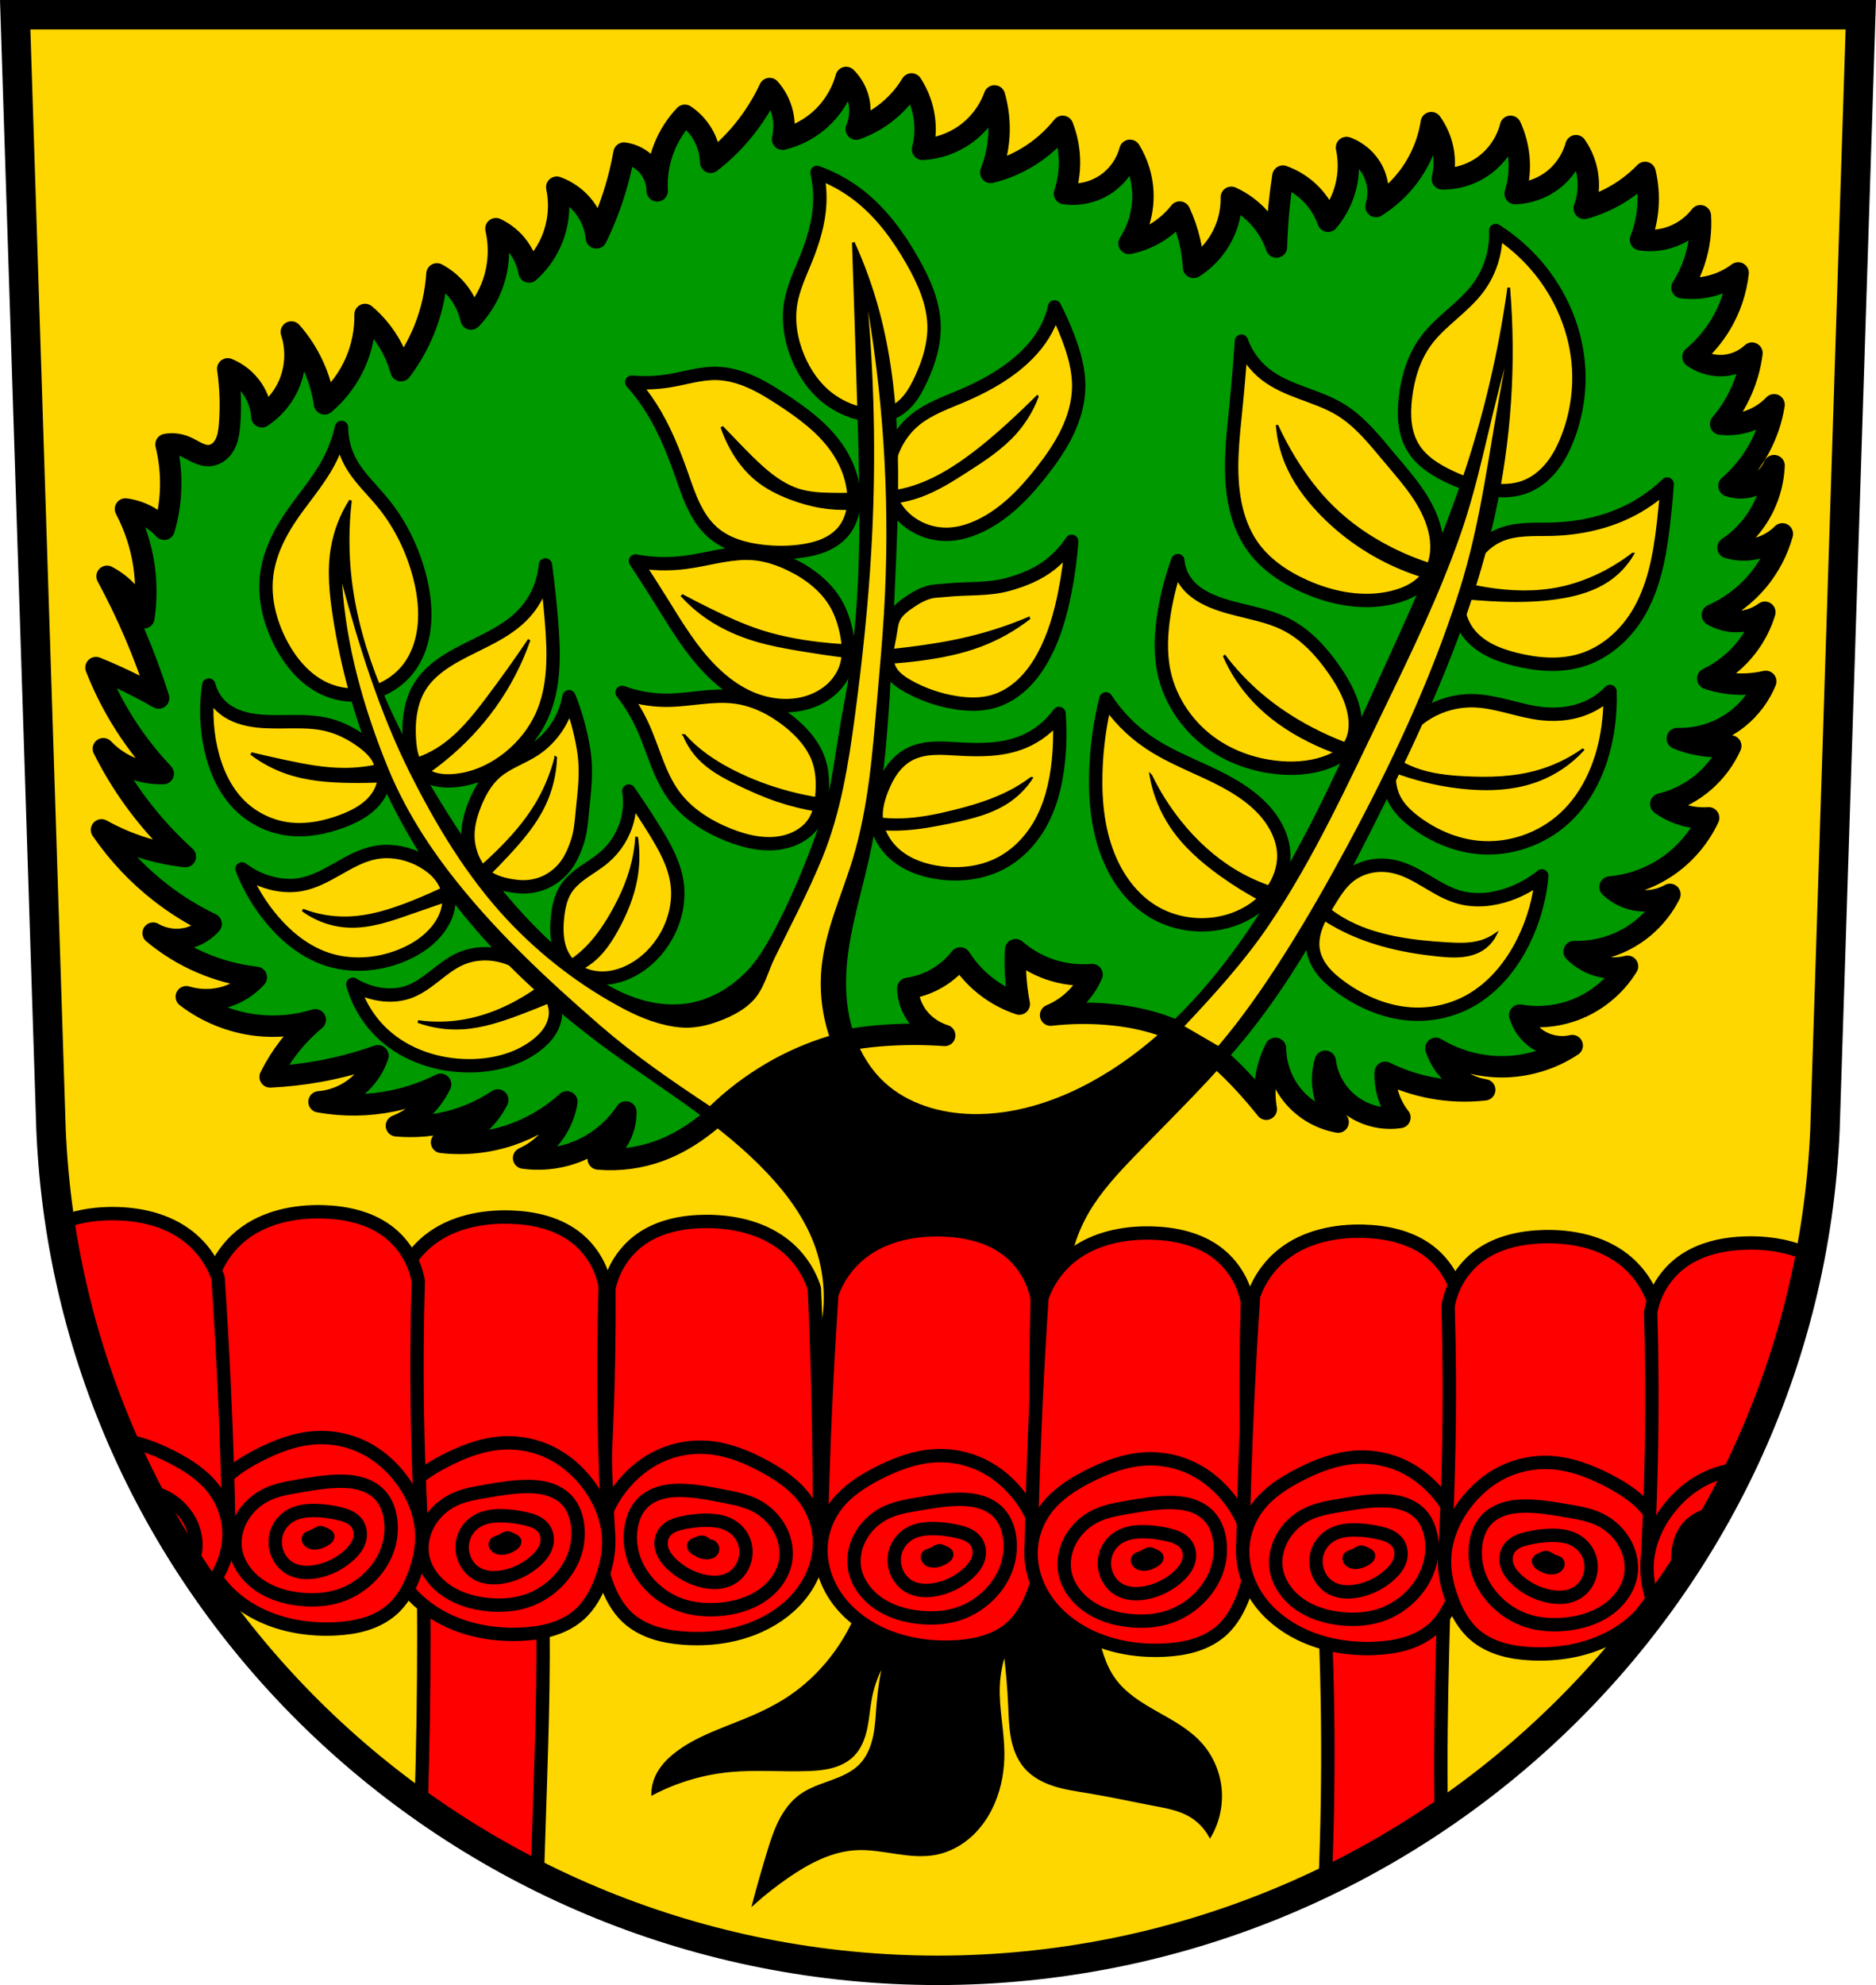 <svg xmlns="http://www.w3.org/2000/svg" width="701.33" height="741.77" viewBox="0 0 701.334 741.769"><g transform="translate(.821-38.34)" fill-rule="evenodd"><path d="m4.858 43.835l13.398 416.62c7.415 175.25 153.92 314.05 331.59 314.14 177.51-.215 324.07-139.06 331.59-314.14l13.398-416.62h-344.98z" fill="#ffd700"/><g stroke="#000"><g stroke-linejoin="round"><path d="m345.78 421.8c-2.33-1.839-4.251-4.204-5.512-6.891-1.061-2.26-1.651-4.74-1.723-7.235 3.358-.488 6.633-1.541 9.647-3.101 3.869-2 7.301-4.842 9.991-8.269 2.808 4.413 6.451 8.292 10.68 11.369 3.46 2.518 7.31 4.501 11.369 5.857-.707-3.638-1.168-7.324-1.378-11.02-.176-3.097-.176-6.205 0-9.302 3.633 3.159 7.865 5.627 12.403 7.235 5.168 1.831 10.73 2.541 16.193 2.067-1.421 3.188-3.414 6.12-5.857 8.613-2.738 2.794-6.04 5.03-9.647 6.546 6.972-.797 14.02-.913 21.02-.345 10.664.867 21.33 3.382 30.663 8.613 7.857 4.404 14.563 10.607 20.672 17.226 2.873 3.113 5.631 6.332 8.269 9.647-.709-4.094-.709-8.309 0-12.403.622-3.592 1.787-7.089 3.445-10.336.084 6.959 2.841 13.852 7.58 18.949 4.166 4.481 9.821 7.555 15.848 8.613-2.208-2.606-3.863-5.679-4.823-8.958-1.309-4.469-1.309-9.312 0-13.781.522 4.04 2.075 7.941 4.47 11.235 2.395 3.294 5.629 5.973 9.311 7.714 4.365 2.065 9.352 2.795 14.13 2.067-1.791-2.27-3.195-4.845-4.134-7.58-1.024-2.981-1.494-6.152-1.378-9.302 5.548 2.754 11.48 4.732 17.571 5.857 6.464 1.194 13.11 1.427 19.638.689-4.479-.707-8.734-2.774-12.06-5.857-2.833-2.627-4.988-5.979-6.201-9.647 7.433 4.502 16.12 6.914 24.806 6.891 9.249-.025 18.473-2.816 26.18-7.924-5 1.195-10.542-.124-14.47-3.445-2.442-2.065-4.263-4.856-5.168-7.924 6.303 1.088 12.87.61 18.949-1.378 8.807-2.88 16.523-8.978 21.361-16.882-3.373.861-6.963.861-10.336 0-3.632-.927-7-2.854-9.647-5.512 7.6.234 15.255-1.832 21.705-5.857 6.01-3.748 10.952-9.176 14.13-15.504-4.349 2.435-9.671 3.069-14.47 1.723-2.95-.827-5.694-2.378-7.924-4.479 8.174-.733 16.13-3.747 22.739-8.613 6.04-4.449 10.946-10.43 14.13-17.226-2.185.148-4.388.033-6.546-.345-4.091-.715-8.01-2.379-11.369-4.823 6.102-1.471 11.834-4.456 16.537-8.613 4.092-3.617 7.404-8.112 9.647-13.09-3.087.358-6.215.358-9.302 0-3.664-.425-7.268-1.355-10.68-2.756 8.155.262 16.372-2.477 22.739-7.58 4.528-3.629 8.12-8.418 10.336-13.781-3.046.707-6.175 1.055-9.302 1.034-4.209-.029-8.412-.73-12.403-2.067 5.796-2.776 10.919-6.946 14.815-12.06 2.91-3.819 5.138-8.157 6.546-12.747-3.43 2.548-7.801 3.797-12.06 3.445-2.665-.22-5.278-1.051-7.58-2.412 6.654-2.948 12.604-7.47 17.226-13.09 4.14-5.04 7.213-10.945 8.958-17.226-2.383 2.402-5.373 4.196-8.613 5.168-3.793 1.138-7.92 1.138-11.714 0 5.751-3.849 10.444-9.264 13.437-15.504 2.268-4.728 3.566-9.92 3.79-15.16-1.637 3.896-5.196 6.927-9.302 7.924-2.491.605-5.154.484-7.58-.345 4.596-3.976 8.468-8.786 11.369-14.13 2.735-5.03 4.608-10.535 5.512-16.193-2.994 3.123-6.85 5.412-11.02 6.546-2.907.79-5.964 1.025-8.958.689 3.249-3.829 5.928-8.14 7.924-12.747 1.9-4.386 3.18-9.04 3.79-13.781-2.557 2.381-5.846 3.965-9.302 4.479-4.435.66-9.111-.478-12.747-3.101 4.084-3.407 7.593-7.501 10.336-12.06 3.529-5.864 5.778-12.493 6.546-19.293-2.976 2.234-6.391 3.882-9.991 4.823-3.585.937-7.351 1.172-11.02.689 2.036-3.223 3.661-6.705 4.823-10.336 1.704-5.321 2.409-10.96 2.067-16.537-3.02 3.927-7.307 6.865-12.06 8.269-3.339.986-6.896 1.223-10.336.689 1.504-3.855 2.436-7.933 2.756-12.06.34-4.382-.001-8.817-1.034-13.09-3.435 3.541-7.396 6.571-11.714 8.958-3.48 1.924-7.189 3.431-11.02 4.479 1.301-3.623 1.776-7.54 1.378-11.369-.447-4.31-2-8.501-4.479-12.06-1.433 5.191-4.639 9.875-8.958 13.09-3.964 2.952-8.841 4.659-13.781 4.823 1.362-4.443 1.834-9.157 1.378-13.781-.387-3.928-1.44-7.789-3.101-11.369-1.444 5.732-4.911 10.932-9.647 14.47-4.531 3.386-10.192 5.231-15.848 5.168.812-3.375.93-6.915.345-10.336-.657-3.838-2.202-7.522-4.479-10.68-1.137 7.347-4.126 14.4-8.613 20.327-3.306 4.366-7.414 8.123-12.06 11.02 1.314-4.286.936-9.07-1.034-13.09-2.02-4.119-5.678-7.402-9.991-8.958 1.218 5.695.856 11.718-1.034 17.226-1.292 3.767-3.289 7.291-5.857 10.336-1.328-3.719-3.458-7.15-6.201-9.991-2.969-3.075-6.655-5.453-10.68-6.891-.55 3.548-1.01 7.109-1.378 10.68-.543 5.267-.888 10.555-1.034 15.848-1.344-3.919-3.464-7.57-6.201-10.68-2.95-3.353-6.616-6.073-10.68-7.924.065 3.262-.402 6.534-1.378 9.647-2.126 6.781-6.731 12.755-12.747 16.537-.181-3.247-.643-6.479-1.378-9.647-.88-3.792-2.152-7.493-3.79-11.02-2.212 2.832-4.903 5.289-7.924 7.235-3.354 2.16-7.114 3.688-11.02 4.479 3.67-5.685 5.505-12.535 5.168-19.293-.272-5.463-1.948-10.85-4.823-15.504-1.306 4.969-4.413 9.444-8.613 12.403-4.548 3.205-10.342 4.59-15.848 3.79 1.563-4.755 2.153-9.828 1.723-14.815-.305-3.537-1.12-7.03-2.412-10.336-3.724 4.671-8.301 8.661-13.437 11.714-4.176 2.482-8.72 4.346-13.437 5.512 1.947-4.928 3-10.206 3.101-15.504.081-4.417-.501-8.846-1.723-13.09-2.091 5.793-5.995 10.916-11.02 14.47-4.629 3.27-10.189 5.204-15.848 5.512.93-3.704 1.165-7.581.689-11.369-.585-4.655-2.249-9.17-4.823-13.09-2.663 4.413-6.196 8.299-10.336 11.369-3.148 2.334-6.644 4.199-10.336 5.512 1.547-3.675 1.795-7.883.689-11.714-.823-2.85-2.379-5.484-4.479-7.58-1.755 6.431-5.54 12.292-10.68 16.537-3.794 3.134-8.308 5.391-13.09 6.546.737-3.159.737-6.488 0-9.647-.801-3.437-2.476-6.667-4.823-9.302-2.652 5.672-6.02 11.01-9.991 15.848-3.564 4.339-7.618 8.277-12.06 11.714-.093-3.747-1.173-7.466-3.101-10.68-1.643-2.739-3.895-5.11-6.546-6.891-3.222 3.391-5.807 7.385-7.58 11.714-2.136 5.215-3.085 10.912-2.756 16.537-.013-3.535-1.393-7.05-3.79-9.647-2.239-2.427-5.341-4.04-8.613-4.479-.79 4.417-1.825 8.79-3.101 13.09-1.894 6.387-4.316 12.616-7.235 18.604-.415-4.104-1.983-8.09-4.479-11.369-2.621-3.449-6.258-6.117-10.336-7.58 1.488 7.02.628 14.516-2.412 21.02-1.89 4.04-4.603 7.699-7.924 10.68-.678-3.785-2.358-7.385-4.823-10.336-2.063-2.47-4.669-4.484-7.58-5.857 1.689 7.295 1.079 15.11-1.723 22.05-1.75 4.339-4.339 8.339-7.58 11.714-.841-3.903-2.63-7.598-5.168-10.68-2.089-2.536-4.68-4.656-7.58-6.201-.466 7.204-2.101 14.33-4.823 21.02-2.198 5.398-5.101 10.508-8.613 15.16-1.073-3.879-2.702-7.604-4.823-11.02-2.327-3.752-5.245-7.137-8.613-9.991.102 6.01-1.08 12.04-3.445 17.571-2.607 6.094-6.653 11.568-11.714 15.848-.695-4.873-2.092-9.646-4.134-14.13-2.109-4.625-4.905-8.936-8.269-12.747 2.21 6.725 1.705 14.3-1.378 20.672-2.153 4.449-5.523 8.301-9.647 11.02-.195-3.671-1.399-7.282-3.445-10.336-2.26-3.372-5.543-6.05-9.302-7.58.983 6.838 1.215 13.783.689 20.672-.19 2.488-.495 5.03-1.6 7.263-.553 1.118-1.305 2.148-2.265 2.945-.96.797-2.132 1.354-3.37 1.506-1.72.211-3.444-.358-5-1.113-1.56-.755-3.03-1.703-4.643-2.333-2.177-.85-4.588-1.091-6.891-.689 1.356 5.51 1.938 11.211 1.723 16.882-.19 5.01-1 10-2.412 14.815-1.601-1.756-3.466-3.271-5.512-4.479-2.74-1.616-5.805-2.678-8.958-3.101 3.451 6.554 5.791 13.691 6.891 21.02.975 6.498.975 13.14 0 19.638-1.22-3.135-2.975-6.06-5.168-8.613-2.41-2.805-5.348-5.155-8.613-6.891 3.768 6.958 7.218 14.09 10.336 21.361 3.381 7.885 6.372 15.937 8.958 24.12-3.165-1.815-6.382-3.539-9.647-5.168-4.509-2.25-9.107-4.319-13.781-6.201 2.474 6.321 5.473 12.435 8.958 18.26 4.596 7.683 10.04 14.86 16.193 21.361-2.901.079-5.813-.27-8.613-1.034-5.234-1.427-10.06-4.322-13.781-8.269 3.623 7.251 7.895 14.179 12.747 20.672 5.313 7.109 11.323 13.696 17.915 19.638-4.303-.469-8.57-1.276-12.747-2.412-6.478-1.76-12.741-4.312-18.604-7.58 6.081 8.885 13.549 16.82 22.05 23.428 5.874 4.566 12.239 8.5 18.949 11.714-2.19 2.461-5.097 4.277-8.269 5.168-4.466 1.254-9.431.617-13.437-1.723 5.4 4.511 11.455 8.237 17.915 11.02 6.571 2.836 13.561 4.699 20.672 5.512-3.047 3.375-7.02 5.904-11.369 7.235-4.792 1.467-10.02 1.467-14.815 0 7.657 5.874 16.937 9.61 26.528 10.68 7.274.811 14.715.103 21.705-2.067-3.697 3.064-7.05 6.537-9.991 10.336-2.655 3.434-4.967 7.133-6.891 11.02 6.123-.289 12.227-.98 18.26-2.067 7.493-1.35 14.875-3.311 22.05-5.857-1.247 3.755-3.39 7.208-6.201 9.991-4.213 4.171-9.936 6.784-15.848 7.235 9.1 1.635 18.508 1.517 27.562-.345 6.208-1.276 12.247-3.367 17.915-6.201-1.821 3.794-4.416 7.215-7.58 9.991-2.648 2.324-5.69 4.196-8.958 5.512 6.807.613 13.72.027 20.327-1.723 6.239-1.653 12.202-4.342 17.571-7.924-1.75 3.547-4.228 6.733-7.235 9.302-3.912 3.342-8.719 5.626-13.781 6.546 8.676.993 17.568.045 25.839-2.756 7.76-2.628 14.965-6.88 21.02-12.403-.626 3.793-2.043 7.454-4.134 10.68-2.919 4.504-7.161 8.14-12.06 10.336 7.841 1.099 16.01-.241 23.08-3.79 6.105-3.061 11.388-7.743 15.16-13.437.028 2.837-.564 5.679-1.723 8.269-1.757 3.927-4.833 7.249-8.613 9.302 7.797.692 15.745-.375 23.08-3.101 4.635-1.721 9.02-4.091 13.09-6.891 10.849-7.452 19.475-17.873 30.663-24.806 11.889-7.368 26.01-10.362 39.965-11.369 7.566-.546 15.172-.546 22.739 0-2.368-.735-4.6-1.909-6.546-3.445z" fill="#090" stroke-width="8"/><g fill="#ffd700" stroke-width="5"><path d="m304.61 102.77c.865 3.777 1.214 7.671 1.033 11.541-.335 7.185-2.478 14.173-5.168 20.844-2.164 5.368-4.712 10.66-5.684 16.365-1.173 6.889.053 14.05 2.756 20.498 2.425 5.782 6.087 11.125 11.03 14.988 3.774 2.953 8.241 4.994 12.92 6.03 3.586.793 7.427.982 10.852-.346 2.645-1.025 4.897-2.907 6.684-5.109 1.787-2.203 3.138-4.725 4.342-7.293 2.989-6.375 5.166-13.288 4.996-20.326-.207-8.566-3.856-16.672-8.098-24.12-5.246-9.207-11.62-17.952-19.982-24.461-4.725-3.678-10.04-6.597-15.676-8.613zm88.82 50.26c-.488 2.202-1.206 4.353-2.137 6.408-2.508 5.537-6.533 10.294-11.154 14.242-6.442 5.504-14.03 9.511-21.836 12.816-5.92 2.508-12.12 4.706-17.09 8.781-5.383 4.412-8.988 10.911-9.969 17.801-.616 4.326-.203 8.865 1.662 12.816 1.477 3.13 3.833 5.818 6.646 7.834 3.909 2.8 8.719 4.312 13.527 4.271 4.45-.038 8.819-1.37 12.818-3.322 9.197-4.489 16.48-12.12 22.785-20.18 3.577-4.573 6.923-9.364 9.445-14.594 2.522-5.23 4.205-10.931 4.32-16.736.13-6.511-1.701-12.907-4.04-18.986-1.461-3.804-3.125-7.53-4.984-11.156zm-126.37 24.842c-5.997-.137-11.825 1.788-17.744 2.756-4.605.753-9.305.928-13.953.518 2.597 2.906 4.961 6.02 7.06 9.303 5.083 7.938 8.585 16.774 11.715 25.666 1.351 3.839 2.645 7.712 4.418 11.375 1.773 3.663 4.055 7.14 7.123 9.814 5.04 4.391 11.795 6.299 18.434 7.06 5.03.579 10.145.572 15.16-.172 2.833-.42 5.648-1.082 8.271-2.23 2.624-1.148 5.059-2.802 6.889-5.01 1.766-2.128 2.928-4.722 3.518-7.424.59-2.702.62-5.509.271-8.252-.736-5.782-3.15-11.284-6.547-16.02-5.274-7.351-12.751-12.798-20.326-17.744-3.697-2.414-7.466-4.748-11.504-6.533-4.04-1.785-8.371-3.01-12.785-3.113zm132.78 62.74c-2.151 3.228-4.803 6.122-7.832 8.545-4.686 3.747-10.404 6.03-16.14 7.594-7.436 2.027-15.358 1.316-23.02 2.137-2.164.232-4.39.183-6.48.787-2.076.6-4.055 1.586-5.861 2.773-2.495 1.64-5.172 3.365-6.73 5.912-1.453 2.373-1.489 5.364-2.053 8.092-.408 1.973-.844 3.949-.959 5.961-.115 2.01.105 4.081.959 5.906.675 1.444 1.727 2.689 2.932 3.732 1.205 1.043 2.562 1.894 3.951 2.676 5.502 3.096 11.568 5.177 17.803 6.17 4.73.753 9.645.873 14.24-.475 4.167-1.222 7.937-3.622 11.06-6.635 3.127-3.01 5.633-6.626 7.686-10.453 3.917-7.302 6.211-15.371 7.832-23.498 1.266-6.346 2.139-12.771 2.611-19.225zm-121.77 4.467c-7.659.025-15.235 2.459-22.896 3.422-6.122.77-12.362.594-18.432-.518 3.168 4.78 6.269 9.604 9.303 14.471 5.737 9.204 11.309 18.658 18.949 26.355 3.927 3.957 8.4 7.425 13.436 9.818 7.147 3.396 15.554 4.5 23.08 2.068 3.239-1.046 6.287-2.736 8.777-5.057 2.49-2.32 4.409-5.281 5.348-8.553 1.135-3.957.816-8.195 0-12.23-.752-3.718-1.927-7.375-3.789-10.68-3.795-6.736-10.253-11.649-17.227-14.988-4.183-2-8.649-3.515-13.266-3.961-1.098-.106-2.193-.152-3.287-.148zm-46.32 52c2.994 3.824 5.543 7.994 7.58 12.402 4 8.657 6.086 18.313 11.713 26.01 5.04 6.897 12.566 11.646 20.5 14.814 6.939 2.771 14.687 4.446 21.877 2.412 4.176-1.181 8.08-3.699 10.336-7.408 1.869-3.077 2.498-6.745 2.756-10.336.287-3.99.151-8.06-1.033-11.885-1.898-6.125-6.354-11.164-11.369-15.16-5.798-4.62-12.634-8.15-19.982-9.129-8.507-1.134-17.09 1.178-25.668 1.205-5.684.018-11.37-.978-16.709-2.928zm163.35 7.854c-3.392 4.731-8.14 8.48-13.529 10.682-7.506 3.066-15.879 3.089-23.973 2.611-3.185-.188-6.377-.448-9.563-.258-3.185.19-6.394.851-9.188 2.393-2.418 1.334-4.456 3.294-6.086 5.523-1.63 2.229-2.866 4.725-3.883 7.293-1.377 3.476-2.375 7.187-2.137 10.918.341 5.337 3.263 10.33 7.359 13.768 4.632 3.888 10.615 5.88 16.613 6.645 7.49.955 15.324.061 22.07-3.322 6.135-3.075 11.187-8.117 14.715-14 4.41-7.359 6.47-15.915 7.357-24.447.614-5.91.695-11.876.238-17.801z"/><path d="m558.36 124.47c.334 7.586-2.02 15.263-6.547 21.359-5.579 7.513-14.11 12.432-19.637 19.982-4.448 6.076-6.689 13.54-7.58 21.02-.378 3.17-.527 6.382-.154 9.553.372 3.171 1.279 6.306 2.91 9.05 3.183 5.357 8.803 8.778 14.471 11.369 5.557 2.54 11.468 4.514 17.57 4.824 3.382.172 6.823-.18 9.99-1.379 3.884-1.47 7.229-4.174 9.836-7.406 2.607-3.232 4.512-6.982 6.01-10.854 3.179-8.194 4.615-17.06 4.133-25.84-.777-14.14-6.599-27.866-15.848-38.586-4.377-5.073-9.502-9.5-15.16-13.09zm-95.09 41.34c-.548 8.28-1.236 16.551-2.066 24.807-1.2 11.932-2.688 24.07-.346 35.83 1.094 5.496 3.045 10.874 6.201 15.504 4.81 7.06 12.179 12.03 19.982 15.504 10.231 4.55 21.846 6.761 32.73 4.135 2.697-.651 5.339-1.599 7.73-3.01 2.391-1.407 4.529-3.288 6.05-5.607 2.812-4.286 3.318-9.769 2.412-14.814-.996-5.545-3.562-10.705-6.713-15.375-3.151-4.67-6.892-8.906-10.514-13.221-5.614-6.689-11.127-13.747-18.604-18.26-4.413-2.664-9.34-4.331-14.172-6.127-4.832-1.796-9.682-3.782-13.736-6.965-4.064-3.191-7.206-7.543-8.957-12.404zm159.17 53.4c-3.792 3.669-8.097 6.81-12.748 9.303-9.265 4.965-19.811 7.292-30.32 7.578-3.38.092-6.767-.02-10.141.205-3.374.226-6.766.803-9.842 2.207-5.664 2.586-9.788 7.787-12.402 13.438-1.603 3.464-2.728 7.207-2.758 11.02-.032 4.177 1.292 8.368 3.791 11.715 2.056 2.754 4.854 4.899 7.898 6.492 3.045 1.594 6.34 2.656 9.672 3.498 8.119 2.052 16.801 2.803 24.807.346 8.617-2.645 15.87-8.908 20.67-16.537 6.423-10.208 8.604-22.472 9.992-34.453.571-4.927 1.031-9.867 1.379-14.814zm-182.94 28.596c-2.365 6.472-4.099 13.175-5.168 19.982-1.129 7.188-1.509 14.588 0 21.705 2.336 11.02 9.28 20.898 18.604 27.22 6.648 4.506 14.429 7.252 22.395 8.27 6.579.84 13.391.503 19.639-1.723 3.167-1.128 6.261-2.815 8.268-5.512 1.22-1.64 1.988-3.596 2.352-5.607.364-2.01.334-4.081.061-6.107-.848-6.276-3.986-12.01-7.58-17.227-4.801-6.963-10.702-13.431-18.26-17.227-8.618-4.328-18.68-4.858-27.563-8.613-3.529-1.492-6.914-3.548-9.301-6.545-1.954-2.454-3.168-5.489-3.445-8.613zm161.58 48.922c-1.998 2.079-4.335 3.832-6.891 5.168-5.654 2.955-12.262 3.797-18.604 3.102-8.726-.957-17.06-4.695-25.84-4.824-6.305-.093-12.621 1.743-17.916 5.168-6.811 4.405-11.926 11.612-13.09 19.639-.593 4.082-.15 8.383 1.723 12.06 1.787 3.508 4.76 6.27 7.924 8.613 6.747 4.996 14.733 8.44 23.08 9.301 11.804 1.216 24.02-2.961 32.73-11.02 9.421-8.724 14.476-21.384 16.191-34.11.584-4.336.815-8.719.689-13.09zm-188.46 2.756c-2.282 9.125-3.557 18.505-3.791 27.908-.277 11.153.964 22.542 5.514 32.729 3.341 7.481 8.55 14.274 15.504 18.605 8 4.984 18.07 6.414 27.22 4.135 6.91-1.722 13.4-5.599 17.57-11.371 2.88-3.985 4.603-8.864 4.479-13.779-.168-6.625-3.641-12.827-8.268-17.572-5.72-5.867-13.11-9.796-20.533-13.258-7.426-3.462-15.08-6.584-21.844-11.203-6.278-4.286-11.698-9.824-15.848-16.193zm103.31 62.16c-1.522-.021-3.046.12-4.535.436-2.979.63-5.817 1.957-8.164 3.896-3.043 2.514-5.167 5.94-7.234 9.303-1.713 2.787-3.434 5.594-4.615 8.645-1.181 3.051-1.805 6.392-1.242 9.615.493 2.819 1.876 5.431 3.676 7.656 1.8 2.225 4.01 4.086 6.316 5.779 8.119 5.961 17.838 10.04 27.906 10.336 7.04.209 14.14-1.451 20.326-4.822 8.993-4.9 15.79-13.213 20.328-22.395 3.775-7.637 6.124-15.976 6.891-24.461-3.699 2.984-7.916 5.326-12.404 6.891-5.958 2.077-12.534 2.759-18.604 1.033-4.29-1.22-8.154-3.574-11.99-5.85-3.836-2.276-7.778-4.53-12.13-5.52-1.484-.338-3.01-.522-4.527-.543z"/><path d="m126.85 198.07c-1.054 4.62-2.739 9.1-4.996 13.264-4.126 7.617-10.07 14.08-14.801 21.336-4.206 6.45-7.486 13.675-8.266 21.336-.839 8.249 1.283 16.615 4.998 24.03 3.792 7.567 9.534 14.507 17.299 17.875 5.04 2.188 10.784 2.751 16.15 1.539 5.95-1.345 11.383-4.887 14.992-9.805 4.137-5.636 5.783-12.805 5.766-19.797-.014-5.464-.981-10.897-2.498-16.15-2.684-9.287-7.123-18.1-13.262-25.564-4.211-5.123-9.253-9.682-12.303-15.57-1.991-3.844-3.055-8.165-3.076-12.494zm76.23 51.37c-.56 6.779-3.477 13.34-8.133 18.299-6.746 7.184-16.439 10.617-25.08 15.361-5.254 2.886-10.341 6.461-13.555 11.521-3.769 5.936-4.567 13.318-4.066 20.332.152 2.129.418 4.265 1.063 6.299.645 2.034 1.688 3.975 3.23 5.449 1.516 1.449 3.464 2.399 5.498 2.91 2.034.511 4.156.599 6.25.477 7.95-.464 15.546-3.963 21.686-9.04 4.966-4.103 9.09-9.271 11.748-15.14 4.997-11.01 4.618-23.64 3.615-35.693-.578-6.945-1.332-13.876-2.26-20.783zm-125.84 44.889c-1.218 7.832-.969 15.889.73 23.631 1.745 7.952 5.144 15.744 10.963 21.438 4.972 4.864 11.603 7.995 18.516 8.77 6.588.738 13.273-.616 19.488-2.922 4.2-1.558 8.326-3.613 11.451-6.822 2.491-2.559 4.301-5.93 4.385-9.5.072-3.059-1.128-6.06-2.951-8.516-1.823-2.457-4.239-4.416-6.793-6.102-3.443-2.273-7.208-4.104-11.207-5.117-8.535-2.161-17.558-.506-26.311-1.461-4.531-.494-9.123-1.764-12.668-4.629-2.745-2.219-4.744-5.346-5.604-8.77zm134.65 4.359c-1.375 8.05-6.248 15.442-13.1 19.881-4.453 2.883-9.662 4.561-13.779 7.906-4.42 3.592-7.153 8.938-9.04 14.232-1.5 4.215-2.367 8.924-1.58 13.328.729 4.078 2.535 8.336 5.646 11.07 3.363 2.956 8.198 4.047 12.65 4.518 3.151.333 6.475-.093 9.422-1.256 2.95-1.164 5.667-3.129 7.748-5.521 2.446-2.811 3.984-6.38 5.164-9.914 1.187-3.556 1.497-7.362 1.84-11.1.724-7.875 1.919-14.852.451-23.721-1.1-6.646-2.921-13.172-5.422-19.428zm22.365 35.24c.553 3.523.398 7.154-.453 10.617-1.353 5.508-4.49 10.556-8.809 14.232-2.357 2.01-5.03 3.597-7.568 5.369-2.537 1.772-4.986 3.778-6.664 6.379-2.02 3.133-2.782 6.909-3.164 10.617-.506 4.918-.358 10.13 2.033 14.457 1.49 2.696 3.814 4.917 6.553 6.326 2.925 1.505 6.288 2.081 9.57 1.852 3.282-.23 6.482-1.245 9.404-2.756 5.517-2.852 10.05-7.471 13.1-12.877 3.35-5.927 4.964-12.904 4.066-19.652-.969-7.28-4.713-13.866-8.584-20.11-3.039-4.899-6.203-9.72-9.488-14.457zm-90.33 22.586c-1.531-.007-3.062.13-4.57.422-4.971.963-9.465 3.519-13.867 6.02-4.402 2.502-8.921 5.03-13.906 5.916-3.878.69-7.905.346-11.693-.732-3.689-1.05-7.179-2.794-10.232-5.115 2.748 7.1 6.722 13.723 11.693 19.488 5.346 6.199 11.989 11.482 19.734 14.13 8.867 3.03 18.787 2.406 27.527-.975 5.18-2 10.07-5.01 13.643-9.258 1.751-2.082 3.178-4.46 4-7.05.822-2.593 1.023-5.407.385-8.05-.592-2.449-1.886-4.7-3.566-6.578-1.68-1.878-3.736-3.396-5.934-4.629-4.02-2.256-8.619-3.566-13.213-3.588zm36.15 38.22c-3.03.056-6.04.684-8.805 1.906-3.537 1.564-6.579 4.04-9.625 6.42-3.046 2.383-6.208 4.739-9.863 6-3.889 1.346-8.162 1.372-12.182.488-3-.66-5.895-1.819-8.525-3.412 1.948 7.04 5.871 13.525 11.205 18.516 8.608 8.05 20.614 11.961 32.402 11.938 8.811-.017 17.829-2.227 24.848-7.553 2.053-1.558 3.933-3.386 5.291-5.576 1.358-2.19 2.172-4.764 2.02-7.336-.139-2.327-1.052-4.543-2.191-6.576-2.44-4.355-5.99-8.09-10.232-10.719-3.426-2.125-7.31-3.539-11.318-3.967-1-.107-2.01-.152-3.02-.133z"/></g></g><path d="m318.19 128.96c.715 20.887 1.386 41.775 2.01 62.66 1.086 36.38 2.01 73.11-4.82 108.86-4.234 22.17-4.04 29.883-8.734 44.12-6.29 19.1-17.736 44.973-25.743 54.55-6.246 7.471-14.95 13.11-24.572 14.604-7.53 1.17-15.31-.211-22.379-3.059-7.07-2.847-13.486-7.112-19.49-11.805-22.626-17.683-39.719-41.475-54.35-66.19-14.23-24.04-26.623-49.879-29.916-77.62-1.171-9.862-1.171-19.864 0-29.727-3.422 5.359-5.758 11.408-6.828 17.676-1.473 8.622-.555 17.468.803 26.11 2.864 18.228 7.684 36.17 14.631 53.26 7.986 19.65 18.777 38.15 31.893 54.82 16.09 20.45 35.585 38.06 56.6 53.41 20.2 14.75 42.06 27.657 59.21 45.861 7.639 8.108 14.33 17.346 17.996 27.865 4.186 12.01 4.186 25.432 0 37.441l44.617 11.744 55.03-3.615c-9.264-18.17-8.637-41.01 1.607-58.646 4.603-7.922 10.91-14.7 17.273-21.291 14.616-15.14 29.872-29.733 42.98-46.19 17.957-22.549 31.566-48.2 44.588-73.912 19.363-38.24 37.822-77.44 46.998-119.3 6.084-27.761 7.986-56.44 5.623-84.76-3.363 24.293-9.02 48.27-16.871 71.5-9.112 26.964-21.13 52.834-32.938 78.73-15.485 33.975-30.81 68.4-53.02 98.41-14.555 19.664-32.27 37.449-53.828 49.01-13.457 7.213-28.519 11.931-43.785 11.65-12.08-.222-24.479-3.833-33.34-12.05-5.086-4.717-8.833-10.79-11.178-17.318-2.345-6.528-3.317-13.505-3.283-20.441.073-15.14 4.829-29.809 8.223-44.568 7.43-32.32 8.393-65.71 9.854-98.84 1.584-35.917 3.717-72.53-5.623-107.25-2.368-8.803-5.463-17.412-9.24-25.709zm85.21 488.14l-79.09 8.598c-1.676 9.384-5.202 18.434-10.316 26.479-5.303 8.342-12.331 15.613-20.633 20.979-5.174 3.344-10.8 5.932-16.508 8.252-8.53 3.467-17.445 6.444-24.76 12.04-3.135 2.397-5.979 5.328-7.564 8.941-.855 1.948-1.326 4.063-1.377 6.189 9.06-4.727 19.05-7.666 29.23-8.598 9.593-.878 19.26.001 28.887-.344 3.03-.111 6.072-.349 8.994-1.148 2.922-.799 5.736-2.191 7.857-4.354 2.649-2.701 4.04-6.403 4.814-10.11.775-3.703 1.01-7.5 1.719-11.215.928-4.832 2.68-9.505 5.158-13.756-1.159 5.21-1.963 10.499-2.406 15.818-.339 4.066-.469 8.166-1.291 12.162-.822 3.996-2.403 7.95-5.244 10.879-2.93 3.02-6.942 4.711-10.896 6.148-3.955 1.438-8.04 2.738-11.455 5.199-3.33 2.402-5.844 5.803-7.709 9.461-1.865 3.658-3.124 7.59-4.328 11.516-1.958 6.383-3.792 12.804-5.502 19.258 4.03-3.583 8.283-6.916 12.725-9.973 7.637-5.256 16.191-9.8 25.447-10.316 5.01-.279 9.993.635 14.953 1.375 4.96.74 10.04 1.307 14.965.344 4.938-.966 9.522-3.471 13.215-6.889 3.693-3.418 6.51-7.726 8.449-12.369 2.399-5.744 3.473-12 3.439-18.225-.045-8.394-2.065-16.716-1.719-25.1.179-4.328.992-8.63 2.406-12.725.843 6.622 1.418 13.277 1.721 19.945.183 4.04.268 8.099 1.016 12.07.748 3.972 2.206 7.898 4.83 10.971 2.785 3.261 6.718 5.366 10.799 6.682 4.081 1.316 8.355 1.906 12.586 2.604 8.407 1.386 16.734 3.217 25.1 4.814 4.366.833 8.832 1.633 12.723 3.781 3.307 1.826 6.084 4.603 7.91 7.91 3.155-5.466 4.502-11.956 3.783-18.227-.683-5.956-3.228-11.692-7.223-16.16-4.506-5.04-10.603-8.321-16.49-11.648-5.887-3.328-11.858-6.953-15.834-12.424-3.847-5.292-5.481-11.835-6.879-18.227-2.216-10.128-4.052-20.339-5.502-30.605z"/></g><path d="m323.74 154.58c2.496 29.71 2.892 59.6 1.184 89.36-1.185 20.653-3.382 41.24-6.115 61.742-2.414 18.11-5.3 36.36-12.23 53.26-5.224 12.74-11.686 24.928-17.754 37.28-2.631 5.358-3.981 11.646-8.09 15.979-3.81 4.02-9.161 6.491-14.4 8.285-4.082 1.398-8.525 2.16-12.822 1.775-7.373-.66-14.558-3.454-21.11-6.904-16.267-8.569-31.25-20.09-43.793-33.535-15.01-16.09-26.562-35.39-36.401-55.07-11.14-22.285-18.888-47.25-25.14-70.39 1.548 23.58 8.122 46.67 16.965 68.45 5.642 13.897 13.576 26.944 22.684 38.861 16.461 21.538 36.517 40.25 57.01 57.996 12.766 11.05 26.746 20.662 40.834 29.984 6.363-6.144 13.493-11.518 21.11-15.979 7.368-4.317 15.288-7.762 23.475-10.258-2.778-8.414-3.727-17.428-2.762-26.24 1.517-13.847 7.607-26.712 11.639-40.04 5.826-19.265 7.351-39.522 9.07-59.57.926-10.778 1.919-21.553 2.564-32.35 2.248-37.61.259-75.47-5.918-112.64m237.95 21.2c-6.145 22.16-9.457 42.06-16.55 62.37-7.841 22.446-18.245 43.941-28.616 65.34-13.243 27.322-25.89 55.2-42.857 80.37-9.21 13.668-21.04 26.631-31.705 37.941l12.658 7.369c17.11-20.02 34.12-48.551 48.15-74.62 16.404-30.475 31.33-62.05 41.822-95.03 8.637-27.15 10.91-51.731 17.1-83.74" fill="#ffd700"/><g stroke="#000"><path d="m196.98 277.46c-5.071 7.52-10.345 14.905-15.814 22.14-5.166 6.834-10.642 13.663-17.846 18.299-3.01 1.938-6.291 3.463-9.715 4.518l3.842 5.646c2.722-1.837 5.361-3.797 7.906-5.873 7.08-5.774 13.433-12.449 18.75-19.879 5.448-7.613 9.799-16.01 12.877-24.852zm-103.91 42.46c3.974 3.03 8.432 5.427 13.154 7.07 7.704 2.674 15.962 3.31 24.12 3.41 4.143.051 8.288-.031 12.426-.244l-1.949-5.846c-4.152.95-8.409 1.44-12.668 1.461-7.469.036-14.865-1.368-22.17-2.924-4.316-.919-8.619-1.894-12.91-2.924zm113.85 1.598c-1.624 6.367-4.222 12.484-7.68 18.07-3.921 6.337-8.909 11.955-14.232 17.17-2.056 2.01-4.166 3.972-6.326 5.873l3.162 2.486c2.38-2.365 4.715-4.777 7-7.23 5.312-5.695 10.435-11.717 13.781-18.75 2.616-5.497 4.085-11.537 4.291-17.621zm30.27 29.594c-.272 3.972-.955 7.916-2.033 11.748-1.649 5.859-4.213 11.43-7.229 16.717-2.968 5.202-6.42 10.195-10.844 14.232-1.749 1.596-3.64 3.035-5.646 4.293l3.389 2.936c2.558-1.115 4.932-2.646 7-4.518 3.289-2.973 5.758-6.74 7.908-10.617 3.332-6.01 6.01-12.442 7.229-19.2.928-5.137 1-10.426.225-15.588zm-69.816 16.803l-.332 1.377c.11-.054.222-.106.332-.16v-1.217zm-.332 1.377c-4.362 2.139-8.802 4.12-13.311 5.932-8.03 3.227-16.438 5.953-25.09 6.09-5.561.088-11.137-.911-16.322-2.924 4.986 3.692 11.1 5.843 17.297 6.09 8.02.319 15.812-2.451 23.389-5.115 4.215-1.483 8.438-2.944 12.668-4.385l1.373-5.688zm35.412 35.896l.244.73c-3.153 2.445-6.496 4.645-9.988 6.576-6.301 3.484-13.12 6.093-20.221 7.309-5.626.964-11.402 1.047-17.05.244 5.205 1.89 10.792 2.724 16.322 2.436 7.643-.398 15.01-2.893 22.17-5.602 4.09-1.548 8.152-3.173 12.182-4.873l-3.654-6.82z"/><path d="m476.68 197.64c.398 4.693 1.519 9.324 3.314 13.678 2.811 6.816 7.231 12.879 12.297 18.236 7.233 7.649 15.852 13.972 25.281 18.652 4.748 2.356 9.7 4.298 14.783 5.801l2.9-4.281c-5.563-1.688-10.979-3.865-16.16-6.494-7.928-4.02-15.334-9.121-21.689-15.336-5.574-5.45-10.308-11.719-14.369-18.373-2.341-3.836-4.462-7.806-6.354-11.883zm132.87 47.752c-3.82 2.941-7.941 5.492-12.277 7.6-4.723 2.296-9.709 4.07-14.85 5.146-9.05 1.896-18.466 1.606-27.596.115-2.868-.468-5.715-1.053-8.535-1.754l-1.754 5.03c3.85.404 7.709.716 11.574.936 9.09.516 18.273.515 27.25-1.053 5.971-1.043 11.917-2.823 16.953-6.197 3.766-2.523 6.951-5.909 9.238-9.822zm-152.76 37.904c2.738 6.313 6.591 12.142 11.328 17.13 5.704 6.01 12.64 10.766 20.03 14.506 3.926 1.986 7.991 3.695 12.156 5.111l2.35-3.592c-4.539-1.701-8.972-3.687-13.264-5.941-6.685-3.511-13.04-7.682-18.789-12.572-5.124-4.355-9.765-9.276-13.814-14.645zm134.05 35.29c-5.138 3.627-10.9 6.368-16.955 8.07-8.888 2.495-18.259 2.728-27.477 2.221-6.147-.339-12.353-1.016-18.12-3.156-2.802-1.039-5.478-2.418-7.951-4.094l-1.52 4.326c2.649 1.045 5.342 1.982 8.07 2.807 6.214 1.879 12.603 3.177 19.06 3.859 9.43.996 19.18.639 28.06-2.689 6.395-2.397 12.213-6.316 16.838-11.342zm-161.41 9.607c1.187 6.744 3.792 13.235 7.598 18.928 4.822 7.214 11.463 13.04 18.514 18.1 5.061 3.631 10.375 6.91 15.889 9.809l3.176-4.975c-4.823-1.593-9.466-3.73-13.814-6.355-7.859-4.745-14.71-11.07-20.447-18.236-4.264-5.327-7.932-11.132-10.914-17.27zm65.18 48.855l-1.637 3.977c2.692 1.823 5.508 3.464 8.42 4.91 5.432 2.699 11.19 4.711 17.07 6.197 6.137 1.551 12.41 2.532 18.709 3.158 2.709.269 5.44.473 8.152.238 2.713-.235 5.424-.928 7.75-2.344 2.197-1.337 4-3.308 5.145-5.613-1.645 1.13-3.467 2-5.379 2.574-3.988 1.191-8.239 1.056-12.395.818-6.507-.372-13.01-.973-19.41-2.223-6.979-1.363-13.867-3.525-19.994-7.133-2.267-1.335-4.422-2.863-6.432-4.561z"/><path d="m386.96 186.56c-3.433 3.425-6.945 6.771-10.531 10.04-5.145 4.683-10.45 9.201-16.1 13.256-6.03 4.324-12.509 8.14-19.574 10.406-2.904.931-5.894 1.596-8.92 1.982l1.98 3.717c3.252-.439 6.458-1.229 9.541-2.354 6.141-2.239 11.717-5.764 17.219-9.293 6.509-4.175 13.07-8.467 18.213-14.246 3.516-3.954 6.301-8.556 8.176-13.504zm-117.94 11.273c.944 2.828 2.149 5.57 3.594 8.178 2.447 4.417 5.611 8.472 9.539 11.645 3.682 2.974 7.968 5.125 12.389 6.814 3.769 1.44 7.666 2.561 11.646 3.221 3.761.623 7.59.831 11.396.619l-.371-5.326c-2.395.043-4.791.043-7.186 0-4.091-.073-8.231-.282-12.141-1.488-4.922-1.519-9.243-4.551-13.13-7.928-3.265-2.834-6.285-5.938-9.291-9.04-2.152-2.225-4.301-4.455-6.443-6.689zm-14.99 62.936c2.875 3.175 6.126 6.01 9.664 8.424 5.547 3.786 11.77 6.523 18.211 8.424 5.27 1.556 10.686 2.56 16.11 3.469 5.806.974 11.631 1.841 17.469 2.602v-4.088c-3.353-.188-6.7-.477-10.04-.867-7.469-.874-14.901-2.261-22.05-4.584-6.535-2.123-12.792-5.01-18.953-8.05-3.495-1.725-6.966-3.5-10.408-5.326zm130.08 8.424c-7.41 3.155-15.08 5.685-22.918 7.557-7.3 1.744-14.727 2.916-22.18 3.842-2.969.369-5.942.699-8.92.99l.99 4.336c4.225-.263 8.441-.676 12.637-1.238 7.412-.994 14.798-2.466 21.805-5.08 6.678-2.492 12.968-6.01 18.582-10.406zm-129.09 43.98c1.3 3.165 3.202 6.081 5.574 8.547 3.839 3.991 8.788 6.713 13.752 9.168 5.03 2.487 10.171 4.769 15.486 6.566 4.921 1.664 9.982 2.909 15.11 3.717l.373-4.336c-3.753-.597-7.476-1.383-11.15-2.354-7.139-1.887-14.1-4.475-20.689-7.805-5.28-2.667-10.347-5.828-14.742-9.787-1.302-1.173-2.544-2.414-3.717-3.717zm129.71 15.98c-2.353 1.755-4.841 3.332-7.434 4.709-6.637 3.527-13.894 5.724-21.18 7.557-6.585 1.655-13.283 3.035-20.07 3.221-3.104.085-6.214-.082-9.291-.496l2.23 3.965c2.805.172 5.619.172 8.424 0 5.759-.353 11.446-1.43 17.1-2.602 7.757-1.609 15.694-3.498 22.18-8.05 3.173-2.229 5.92-5.062 8.05-8.301z"/><g stroke-linejoin="round" stroke-width="5"><g fill="#f00"><path d="m541.17 546.87l-47.75 25.336c1.704 23.675 2.679 47.4 2.924 71.14.206 19.961-.107 39.926-.934 59.871 15.13-7.288 29.63-15.668 43.38-25.06-.142-10.792-.17-21.586-.059-32.379.212-20.469.878-40.929 1.461-61.39.356-12.505.681-25.01.975-37.518zm-339.6 22.9l-43.36 10.232c.319 20.787.319 41.578 0 62.37-.166 10.804-.42 21.608-.758 32.408 13.74 9.747 28.26 18.47 43.44 26.09.387-12.03.787-24.05 1.164-36.08.479-15.263.949-30.528.975-45.799.027-16.413-.46-32.828-1.461-49.21z" transform="translate(-.821 38.34)"/><path d="m310.15 522.01c-.876 13.09-1.62 26.19-2.233 39.29-.848 18.15-1.444 36.31-1.786 54.48l82.16 2.679c-1.315-22.895-1.91-45.832-1.786-68.764.047-8.634.196-17.268.447-25.898-1.295-7.422-5.544-14.286-11.61-18.754-6.856-5.05-15.6-6.92-24.11-7.144-10.572-.279-21.58 1.978-29.917 8.484-5.117 3.994-9.04 9.492-11.163 15.628z" stroke-linecap="round"/><path d="m349 582.29c-7.679.364-15.05 3.165-21.88 6.698-5.704 2.951-11.245 6.536-15.182 11.61-3.371 4.344-5.437 9.696-5.805 15.182-.466 6.947 1.796 13.954 5.805 19.647 3.937 5.59 9.486 9.946 15.628 12.949 8.802 4.303 18.794 5.879 28.577 5.358 3.76-.2 7.522-.706 11.12-1.817 3.598-1.112 7.03-2.846 9.867-5.327 4.02-3.52 6.649-8.379 8.484-13.396 1.725-4.717 2.823-9.715 2.679-14.735-.213-7.412-3.158-14.596-7.591-20.54-3.761-5.04-8.633-9.3-14.289-12.06-5.383-2.624-11.433-3.856-17.414-3.572z"/></g><g fill="none"><path d="m342.3 600.38c-4.04.685-8.134 1.373-11.833 3.126-4.162 1.973-7.685 5.297-9.823 9.377-1.82 3.473-2.631 7.515-2.01 11.386.746 4.649 3.518 8.829 7.144 11.833 5.085 4.212 11.722 6.211 18.307 6.698 4.428.327 8.941.007 13.172-1.34 4.876-1.552 9.297-4.463 12.726-8.261 2.612-2.894 4.666-6.318 5.805-10.05.967-3.167 1.268-6.534.893-9.823-.399-3.506-1.62-7.01-4.02-9.6-1.922-2.073-4.51-3.456-7.228-4.229-2.719-.773-5.574-.964-8.4-.906-4.951.103-9.853.957-14.735 1.786z"/><path d="m349 609.53c-3.294-.118-6.714.195-9.6 1.786-2.308 1.273-4.171 3.351-5.135 5.805-.72 1.833-.939 3.854-.67 5.805.449 3.255 2.327 6.33 5.135 8.04 1.509.918 3.243 1.434 4.999 1.62 1.756.186 3.536.047 5.271-.281 4.471-.845 8.686-2.971 12.06-6.03 1.815-1.647 3.435-3.647 4.02-6.03.503-2.051.153-4.34-1.116-6.03-.776-1.033-1.857-1.809-3.02-2.368-1.165-.558-2.418-.91-3.676-1.204-2.71-.634-5.479-1.017-8.261-1.116z"/></g></g><path d="m347.21 617.12c-.457.211-.942.356-1.408.545-.467.189-.924.43-1.271.795-.447.47-.677 1.129-.662 1.777.014.649.264 1.283.662 1.795.368.473.858.844 1.399 1.102.541.257 1.131.403 1.727.461 1.79.174 3.58-.437 5.135-1.34.691-.401 1.361-.874 1.821-1.527.23-.327.403-.696.483-1.087.08-.391.063-.805-.071-1.181-.183-.512-.573-.929-1.018-1.243-.444-.314-.945-.536-1.438-.766-.711-.332-1.448-.693-2.233-.67-.572.017-1.119.239-1.623.509-.505.27-.982.591-1.502.83z"/><g stroke-linejoin="round" stroke-width="5"><g fill="#f00"><path d="m388.71 523.2c-.876 13.09-1.62 26.19-2.233 39.29-.848 18.15-1.444 36.31-1.786 54.48l82.16 2.679c-1.315-22.895-1.91-45.832-1.786-68.764.047-8.634.196-17.268.447-25.898-1.295-7.422-5.544-14.286-11.61-18.754-6.856-5.05-15.6-6.92-24.11-7.144-10.572-.279-21.58 1.978-29.917 8.484-5.117 3.994-9.04 9.492-11.163 15.628z" stroke-linecap="round"/><path d="m427.55 583.48c-7.679.364-15.05 3.165-21.88 6.698-5.704 2.951-11.245 6.536-15.182 11.61-3.371 4.344-5.437 9.696-5.805 15.182-.466 6.947 1.796 13.954 5.805 19.647 3.937 5.59 9.486 9.946 15.628 12.949 8.802 4.303 18.794 5.879 28.577 5.358 3.76-.2 7.522-.706 11.12-1.817 3.598-1.112 7.03-2.846 9.867-5.327 4.02-3.52 6.649-8.379 8.484-13.396 1.725-4.717 2.823-9.715 2.679-14.735-.213-7.412-3.158-14.596-7.591-20.54-3.761-5.04-8.633-9.3-14.289-12.06-5.383-2.624-11.433-3.856-17.414-3.572z"/></g><g fill="none"><path d="m420.86 601.57c-4.04.685-8.134 1.373-11.833 3.126-4.162 1.973-7.685 5.297-9.823 9.377-1.82 3.473-2.631 7.515-2.01 11.386.746 4.649 3.518 8.829 7.144 11.833 5.085 4.212 11.722 6.211 18.307 6.698 4.428.327 8.941.007 13.172-1.34 4.876-1.552 9.297-4.463 12.726-8.261 2.612-2.894 4.666-6.318 5.805-10.05.967-3.167 1.268-6.534.893-9.823-.399-3.506-1.62-7.01-4.02-9.6-1.922-2.073-4.51-3.456-7.228-4.229-2.719-.773-5.574-.964-8.4-.906-4.951.103-9.853.957-14.735 1.786z"/><path d="m427.55 610.72c-3.294-.118-6.714.195-9.6 1.786-2.308 1.273-4.171 3.351-5.135 5.805-.72 1.833-.939 3.854-.67 5.805.449 3.255 2.327 6.33 5.135 8.04 1.509.918 3.243 1.434 4.999 1.62 1.756.186 3.536.047 5.271-.281 4.471-.845 8.686-2.971 12.06-6.03 1.815-1.647 3.435-3.647 4.02-6.03.503-2.051.153-4.34-1.116-6.03-.776-1.033-1.857-1.809-3.02-2.368-1.165-.558-2.418-.91-3.676-1.204-2.71-.634-5.479-1.017-8.261-1.116z"/></g></g><path d="m425.77 618.31c-.457.211-.942.356-1.408.545-.467.189-.924.43-1.271.795-.447.47-.677 1.129-.662 1.777.014.649.264 1.283.662 1.795.368.473.858.844 1.399 1.102.541.257 1.131.403 1.727.461 1.79.174 3.58-.437 5.135-1.34.691-.401 1.361-.874 1.821-1.527.23-.327.403-.696.483-1.087.08-.391.063-.805-.071-1.181-.183-.512-.573-.929-1.018-1.243-.444-.314-.945-.536-1.438-.766-.711-.332-1.448-.693-2.233-.67-.572.017-1.119.239-1.623.509-.505.27-.982.591-1.502.83z"/><g stroke-linejoin="round" stroke-width="5"><g fill="#f00"><path d="m303.63 519.8c.578 13.11 1.024 26.22 1.339 39.33.435 18.16.618 36.33.547 54.5l-82.2.81c1.835-22.859 2.952-45.776 3.349-68.71.15-8.633.197-17.268.142-25.902 1.463-7.39 5.867-14.156 12.03-18.485 6.969-4.893 15.753-6.563 24.268-6.594 10.575-.039 21.529 2.468 29.716 9.162 5.03 4.109 8.827 9.696 10.805 15.878z" stroke-linecap="round"/><path d="m263.42 579.18c7.668.539 14.976 3.507 21.722 7.194 5.635 3.08 11.09 6.79 14.914 11.952 3.271 4.419 5.215 9.817 5.458 15.31.308 6.956-2.113 13.91-6.25 19.51-4.063 5.499-9.709 9.728-15.919 12.59-8.897 4.101-18.923 5.45-28.692 4.707-3.754-.286-7.504-.876-11.08-2.069-3.571-1.193-6.968-3.01-9.743-5.55-3.937-3.61-6.457-8.528-8.177-13.585-1.617-4.755-2.602-9.776-2.343-14.792.381-7.405 3.489-14.521 8.06-20.362 3.875-4.956 8.843-9.101 14.559-11.728 5.441-2.5 11.518-3.595 17.491-3.175z"/></g><g fill="none"><path d="m269.71 597.41c4.02.777 8.101 1.557 11.759 3.394 4.117 2.067 7.562 5.47 9.608 9.598 1.741 3.513 2.459 7.573 1.75 11.429-.852 4.631-3.718 8.747-7.412 11.667-5.18 4.095-11.86 5.943-18.455 6.28-4.435.226-8.939-.196-13.14-1.639-4.839-1.662-9.193-4.673-12.535-8.548-2.546-2.953-4.521-6.423-5.575-10.176-.895-3.188-1.119-6.561-.669-9.841.479-3.496 1.779-6.974 4.236-9.506 1.968-2.029 4.587-3.353 7.323-4.064 2.736-.711 5.594-.837 8.418-.715 4.948.215 9.828 1.181 14.691 2.121z"/><path d="m262.81 606.41c3.295-.043 6.708.347 9.557 2 2.279 1.325 4.094 3.445 5 5.92.678 1.849.851 3.874.538 5.818-.523 3.244-2.471 6.275-5.316 7.919-1.529.883-3.274 1.36-5.03 1.506-1.76.146-3.536-.033-5.264-.4-4.451-.947-8.616-3.167-11.916-6.301-1.778-1.688-3.351-3.724-3.881-6.118-.456-2.062-.054-4.342 1.253-6 .8-1.015 1.897-1.767 3.075-2.299 1.177-.532 2.438-.855 3.703-1.12 2.723-.572 5.501-.892 8.284-.928z"/></g></g><path d="m264.42 614.04c1.04-.009 2.07.535 2.648 1.4.353.528.54 1.165.527 1.799-.013.635-.228 1.264-.608 1.772-.36.481-.861.849-1.411 1.091-.55.242-1.149.363-1.749.4-1.793.111-3.57-.519-5.103-1.456-.68-.416-1.337-.907-1.78-1.57-.221-.332-.385-.704-.457-1.097-.072-.392-.048-.805.091-1.178.19-.511.584-.927 1.035-1.234.451-.307.96-.516 1.466-.719.724-.291 1.468-.578 2.247-.619 1.177-.062 2.369.481 3.094 1.41z"/><g stroke-linejoin="round" stroke-width="5"><g fill="#f00"><path d="m148.62 517.23c-.876 13.09-1.62 26.19-2.233 39.29-.848 18.15-1.444 36.31-1.786 54.48l82.16 2.679c-1.315-22.895-1.91-45.832-1.786-68.764.047-8.634.196-17.268.447-25.898-1.295-7.422-5.544-14.286-11.61-18.754-6.856-5.05-15.6-6.92-24.11-7.144-10.572-.279-21.58 1.978-29.917 8.484-5.117 3.994-9.04 9.492-11.163 15.628z" stroke-linecap="round"/><path d="m187.46 577.51c-7.679.364-15.05 3.165-21.88 6.698-5.704 2.951-11.245 6.536-15.182 11.61-3.371 4.344-5.437 9.696-5.805 15.182-.466 6.947 1.796 13.954 5.805 19.647 3.937 5.59 9.486 9.946 15.628 12.949 8.802 4.303 18.794 5.879 28.577 5.358 3.76-.2 7.522-.706 11.12-1.817 3.598-1.112 7.03-2.846 9.867-5.327 4.02-3.52 6.649-8.379 8.484-13.396 1.725-4.717 2.823-9.715 2.679-14.735-.213-7.412-3.158-14.596-7.591-20.54-3.761-5.04-8.633-9.3-14.289-12.06-5.383-2.624-11.433-3.856-17.414-3.572z"/></g><g fill="none"><path d="m180.77 595.59c-4.04.685-8.134 1.373-11.833 3.126-4.162 1.973-7.685 5.297-9.823 9.377-1.82 3.473-2.631 7.515-2.01 11.386.746 4.649 3.518 8.829 7.144 11.833 5.085 4.212 11.722 6.211 18.307 6.698 4.428.327 8.941.007 13.172-1.34 4.876-1.552 9.297-4.463 12.726-8.261 2.612-2.894 4.666-6.318 5.805-10.05.967-3.167 1.268-6.534.893-9.823-.399-3.506-1.62-7.01-4.02-9.6-1.922-2.073-4.51-3.456-7.228-4.229-2.719-.773-5.574-.964-8.4-.906-4.951.103-9.853.957-14.735 1.786z"/><path d="m187.46 604.75c-3.294-.118-6.714.195-9.6 1.786-2.308 1.273-4.171 3.351-5.135 5.805-.72 1.833-.939 3.854-.67 5.805.449 3.255 2.327 6.33 5.135 8.04 1.509.918 3.243 1.434 4.999 1.62 1.756.186 3.536.047 5.271-.281 4.471-.845 8.686-2.971 12.06-6.03 1.815-1.647 3.435-3.647 4.02-6.03.503-2.051.153-4.34-1.116-6.03-.776-1.033-1.857-1.809-3.02-2.368-1.165-.558-2.418-.91-3.676-1.204-2.71-.634-5.479-1.017-8.261-1.116z"/></g></g><path d="m185.68 612.34c-.457.211-.942.356-1.408.545-.467.189-.924.43-1.271.795-.447.47-.677 1.129-.662 1.777.014.649.264 1.283.662 1.795.368.473.858.844 1.399 1.102.541.257 1.131.403 1.727.461 1.79.174 3.58-.437 5.135-1.34.691-.401 1.361-.874 1.821-1.527.23-.327.403-.696.483-1.087.08-.391.063-.805-.071-1.181-.183-.512-.573-.929-1.018-1.243-.444-.314-.945-.536-1.438-.766-.711-.332-1.448-.693-2.233-.67-.572.017-1.119.239-1.623.509-.505.27-.982.591-1.502.83z"/><g stroke-linejoin="round" stroke-width="5"><g fill="#f00"><path d="m467.82 522.53c-.876 13.09-1.62 26.19-2.233 39.29-.848 18.15-1.444 36.31-1.786 54.48l82.16 2.679c-1.315-22.895-1.91-45.832-1.786-68.764.047-8.634.196-17.268.447-25.898-1.295-7.422-5.544-14.286-11.61-18.754-6.856-5.05-15.6-6.92-24.11-7.144-10.572-.279-21.58 1.978-29.917 8.484-5.117 3.994-9.04 9.492-11.163 15.628z" stroke-linecap="round"/><path d="m506.67 582.81c-7.679.364-15.05 3.165-21.88 6.698-5.704 2.951-11.245 6.536-15.182 11.61-3.371 4.344-5.437 9.696-5.805 15.182-.466 6.947 1.796 13.954 5.805 19.647 3.937 5.59 9.486 9.946 15.628 12.949 8.802 4.303 18.794 5.879 28.577 5.358 3.76-.2 7.522-.706 11.12-1.817 3.598-1.112 7.03-2.846 9.867-5.327 4.02-3.52 6.649-8.379 8.484-13.396 1.725-4.717 2.823-9.715 2.679-14.735-.213-7.412-3.158-14.596-7.591-20.54-3.761-5.04-8.633-9.3-14.289-12.06-5.383-2.624-11.433-3.856-17.414-3.572z"/></g><g fill="none"><path d="m499.97 600.89c-4.04.685-8.134 1.373-11.833 3.126-4.162 1.973-7.685 5.297-9.823 9.377-1.82 3.473-2.631 7.515-2.01 11.386.746 4.649 3.518 8.829 7.144 11.833 5.085 4.212 11.722 6.211 18.307 6.698 4.428.327 8.941.007 13.172-1.34 4.876-1.552 9.297-4.463 12.726-8.261 2.612-2.894 4.666-6.318 5.805-10.05.967-3.167 1.268-6.534.893-9.823-.399-3.506-1.62-7.01-4.02-9.6-1.922-2.073-4.51-3.456-7.228-4.229-2.719-.773-5.574-.964-8.4-.906-4.951.103-9.853.957-14.735 1.786z"/><path d="m506.67 610.05c-3.294-.118-6.714.195-9.6 1.786-2.308 1.273-4.171 3.351-5.135 5.805-.72 1.833-.939 3.854-.67 5.805.449 3.255 2.327 6.33 5.135 8.04 1.509.918 3.243 1.434 4.999 1.62 1.756.186 3.536.047 5.271-.281 4.471-.845 8.686-2.971 12.06-6.03 1.816-1.647 3.435-3.647 4.02-6.03.503-2.051.153-4.34-1.116-6.03-.776-1.033-1.857-1.809-3.02-2.368-1.165-.558-2.418-.91-3.676-1.204-2.71-.634-5.479-1.017-8.261-1.116z"/></g></g><path d="m504.88 617.64c-.457.211-.942.356-1.408.545-.467.189-.924.43-1.271.795-.447.47-.677 1.129-.662 1.777.014.649.264 1.283.662 1.795.368.473.858.844 1.399 1.102.541.257 1.131.403 1.727.461 1.79.174 3.58-.437 5.135-1.34.691-.401 1.361-.874 1.821-1.527.23-.327.403-.696.483-1.087.08-.391.063-.805-.071-1.181-.183-.512-.573-.929-1.018-1.243-.444-.314-.945-.536-1.438-.766-.711-.332-1.448-.693-2.233-.67-.572.017-1.119.239-1.623.509-.505.27-.982.591-1.502.83z"/><g stroke-linejoin="round" stroke-width="5"><g fill="#f00"><path d="m78.73 515.26c-.876 13.09-1.62 26.19-2.233 39.29-.848 18.15-1.444 36.31-1.786 54.48l82.16 2.679c-1.315-22.895-1.91-45.832-1.786-68.764.047-8.634.196-17.268.447-25.898-1.295-7.422-5.544-14.286-11.61-18.754-6.856-5.05-15.6-6.92-24.11-7.144-10.572-.279-21.58 1.978-29.917 8.484-5.117 3.994-9.04 9.492-11.163 15.628z" stroke-linecap="round"/><path d="m117.58 575.54c-7.679.364-15.05 3.165-21.88 6.698-5.704 2.951-11.245 6.536-15.182 11.61-3.371 4.344-5.437 9.696-5.805 15.182-.466 6.947 1.796 13.954 5.805 19.647 3.937 5.59 9.486 9.946 15.628 12.949 8.802 4.303 18.794 5.879 28.577 5.358 3.76-.2 7.522-.706 11.12-1.817 3.598-1.112 7.03-2.846 9.867-5.327 4.02-3.52 6.649-8.379 8.484-13.396 1.725-4.717 2.823-9.715 2.679-14.735-.213-7.412-3.158-14.596-7.591-20.54-3.761-5.04-8.633-9.3-14.289-12.06-5.383-2.624-11.433-3.856-17.414-3.572z"/></g><g fill="none"><path d="m110.88 593.62c-4.04.685-8.134 1.373-11.833 3.126-4.162 1.973-7.685 5.297-9.823 9.377-1.82 3.473-2.631 7.515-2.01 11.386.746 4.649 3.518 8.829 7.144 11.833 5.085 4.212 11.722 6.211 18.307 6.698 4.428.327 8.941.007 13.172-1.34 4.876-1.552 9.297-4.463 12.726-8.261 2.612-2.894 4.666-6.318 5.805-10.05.967-3.167 1.268-6.534.893-9.823-.399-3.506-1.62-7.01-4.02-9.6-1.922-2.073-4.51-3.456-7.228-4.229-2.719-.773-5.574-.964-8.4-.906-4.951.103-9.853.957-14.735 1.786z"/><path d="m117.58 602.78c-3.294-.118-6.714.195-9.6 1.786-2.308 1.273-4.171 3.351-5.135 5.805-.72 1.833-.939 3.854-.67 5.805.449 3.255 2.327 6.33 5.135 8.04 1.509.918 3.243 1.434 4.999 1.62 1.756.186 3.536.047 5.271-.281 4.471-.845 8.686-2.971 12.06-6.03 1.815-1.647 3.435-3.647 4.02-6.03.503-2.051.153-4.34-1.116-6.03-.776-1.033-1.857-1.809-3.02-2.368-1.165-.558-2.418-.91-3.676-1.204-2.71-.634-5.479-1.017-8.261-1.116z"/></g></g><path d="m115.79 610.37c-.457.211-.942.356-1.408.545-.467.189-.924.43-1.271.795-.447.47-.677 1.129-.662 1.777.014.649.264 1.283.662 1.795.368.473.858.844 1.399 1.102.541.257 1.131.403 1.727.461 1.79.174 3.58-.437 5.135-1.34.691-.401 1.361-.874 1.821-1.527.23-.327.403-.696.483-1.087.08-.391.063-.805-.071-1.181-.183-.512-.573-.929-1.018-1.243-.444-.314-.945-.536-1.438-.766-.711-.332-1.448-.693-2.233-.67-.572.017-1.119.239-1.623.509-.505.27-.982.591-1.502.83z"/><g stroke-linejoin="round" stroke-width="5"><g fill="#f00"><path d="m617.34 524.55c.876 13.09 1.62 26.19 2.233 39.29.848 18.15 1.444 36.31 1.786 54.48l-82.16 2.679c1.315-22.895 1.91-45.832 1.786-68.764-.047-8.634-.196-17.268-.447-25.898 1.295-7.422 5.544-14.286 11.61-18.754 6.856-5.05 15.6-6.92 24.11-7.144 10.572-.279 21.58 1.978 29.917 8.484 5.117 3.994 9.04 9.492 11.163 15.628z" stroke-linecap="round"/><path d="m578.5 584.83c7.679.364 15.05 3.165 21.88 6.698 5.704 2.951 11.245 6.536 15.182 11.61 3.371 4.344 5.437 9.696 5.805 15.182.466 6.947-1.796 13.954-5.805 19.647-3.937 5.59-9.486 9.946-15.628 12.949-8.802 4.303-18.794 5.879-28.577 5.358-3.76-.2-7.522-.706-11.12-1.817-3.598-1.112-7.03-2.846-9.867-5.327-4.02-3.52-6.649-8.379-8.484-13.396-1.725-4.717-2.823-9.715-2.679-14.735.213-7.412 3.158-14.596 7.591-20.54 3.761-5.04 8.633-9.3 14.289-12.06 5.383-2.624 11.433-3.856 17.414-3.572z"/></g><g fill="none"><path d="m585.19 602.91c4.04.685 8.134 1.373 11.833 3.126 4.162 1.973 7.685 5.297 9.823 9.377 1.82 3.473 2.631 7.515 2.01 11.386-.746 4.649-3.518 8.829-7.144 11.833-5.085 4.212-11.722 6.211-18.307 6.698-4.428.327-8.941.007-13.172-1.34-4.876-1.552-9.297-4.463-12.726-8.261-2.612-2.894-4.666-6.318-5.805-10.05-.967-3.167-1.268-6.534-.893-9.823.399-3.506 1.62-7.01 4.02-9.6 1.922-2.073 4.51-3.456 7.228-4.229 2.719-.773 5.574-.964 8.4-.906 4.951.103 9.853.957 14.735 1.786z"/><path d="m578.5 612.07c3.294-.118 6.714.195 9.6 1.786 2.308 1.273 4.171 3.351 5.135 5.805.72 1.833.939 3.854.67 5.805-.449 3.255-2.327 6.33-5.135 8.04-1.509.918-3.243 1.434-4.999 1.62-1.756.186-3.536.047-5.271-.281-4.471-.845-8.686-2.971-12.06-6.03-1.816-1.647-3.435-3.647-4.02-6.03-.503-2.051-.153-4.34 1.116-6.03.776-1.033 1.857-1.809 3.02-2.368 1.165-.558 2.418-.91 3.676-1.204 2.71-.634 5.479-1.017 8.261-1.116z"/></g></g><path d="m580.28 619.66c.457.211.942.356 1.408.545.467.189.924.43 1.271.795.447.47.677 1.129.662 1.777-.014.649-.264 1.283-.662 1.795-.368.473-.858.844-1.399 1.102-.541.257-1.131.403-1.727.461-1.79.174-3.58-.437-5.135-1.34-.691-.401-1.361-.874-1.821-1.527-.23-.327-.403-.696-.483-1.087-.08-.391-.063-.805.071-1.181.183-.512.573-.929 1.018-1.243.444-.314.945-.536 1.438-.766.711-.332 1.448-.693 2.233-.67.572.017 1.119.239 1.623.509.505.27.982.591 1.502.83z"/><g stroke-linejoin="round" stroke-width="5" transform="translate(-.821 38.34)"><g fill="#f00"><path d="m42.44 453.48c-.663-.003-1.326.004-1.986.021-6.142.162-12.4 1.189-17.986 3.641 6.271 41.39 20.368 80.21 40.73 114.97l22.355-.729c-.342-18.17-.939-36.33-1.787-54.47-.612-13.1-1.357-26.2-2.232-39.29-2.118-6.136-6.04-11.633-11.162-15.627-7.816-6.1-17.981-8.464-27.932-8.506zm612.35 10.979c-.663-.003-1.326.006-1.986.023-8.512.225-17.258 2.094-24.11 7.145-6.07 4.468-10.315 11.332-11.609 18.754.251 8.631.4 17.264.447 25.898.124 22.933-.471 45.868-1.785 68.764l14.57-.475c22.406-34.546 38.45-73.52 46.46-115.34-6.696-3.354-14.397-4.742-21.979-4.773z" stroke-linecap="round"/><path d="m45.9 538.2c8.635 19.722 19.19 38.422 31.393 55.9.866-.98 1.697-1.991 2.451-3.063 4.01-5.693 6.271-12.702 5.805-19.648-.368-5.486-2.434-10.838-5.805-15.182-3.937-5.073-9.478-8.658-15.182-11.609-5.868-3.036-12.14-5.526-18.662-6.398zm604.44 10.777c-4.408.369-8.749 1.539-12.725 3.477-5.655 2.756-10.528 7.01-14.289 12.05-4.433 5.944-7.377 13.13-7.59 20.541-.144 5.02.953 10.02 2.678 14.734.152.417.319.83.482 1.244 12.02-16.278 22.57-33.69 31.443-52.05z"/></g><path d="m54.9 557.03c4.994 9.661 10.448 19.05 16.352 28.12.867-1.66 1.497-3.434 1.795-5.287.622-3.872-.189-7.914-2.01-11.387-2.139-4.08-5.662-7.404-9.824-9.377-2.01-.953-4.141-1.579-6.313-2.072zm586.92 8.41c-1.087.144-2.167.337-3.223.637-2.719.773-5.307 2.157-7.229 4.23-2.399 2.588-3.618 6.094-4.02 9.6-.318 2.793-.146 5.639.504 8.373 4.951-7.412 9.622-15.02 13.965-22.84z" fill="none"/></g><path d="m4.858 43.835l13.398 416.62c7.415 175.25 153.92 314.05 331.59 314.14 177.51-.215 324.07-139.06 331.59-314.14l13.398-416.62h-344.98z" fill="none" stroke-width="11"/></g></g></svg>